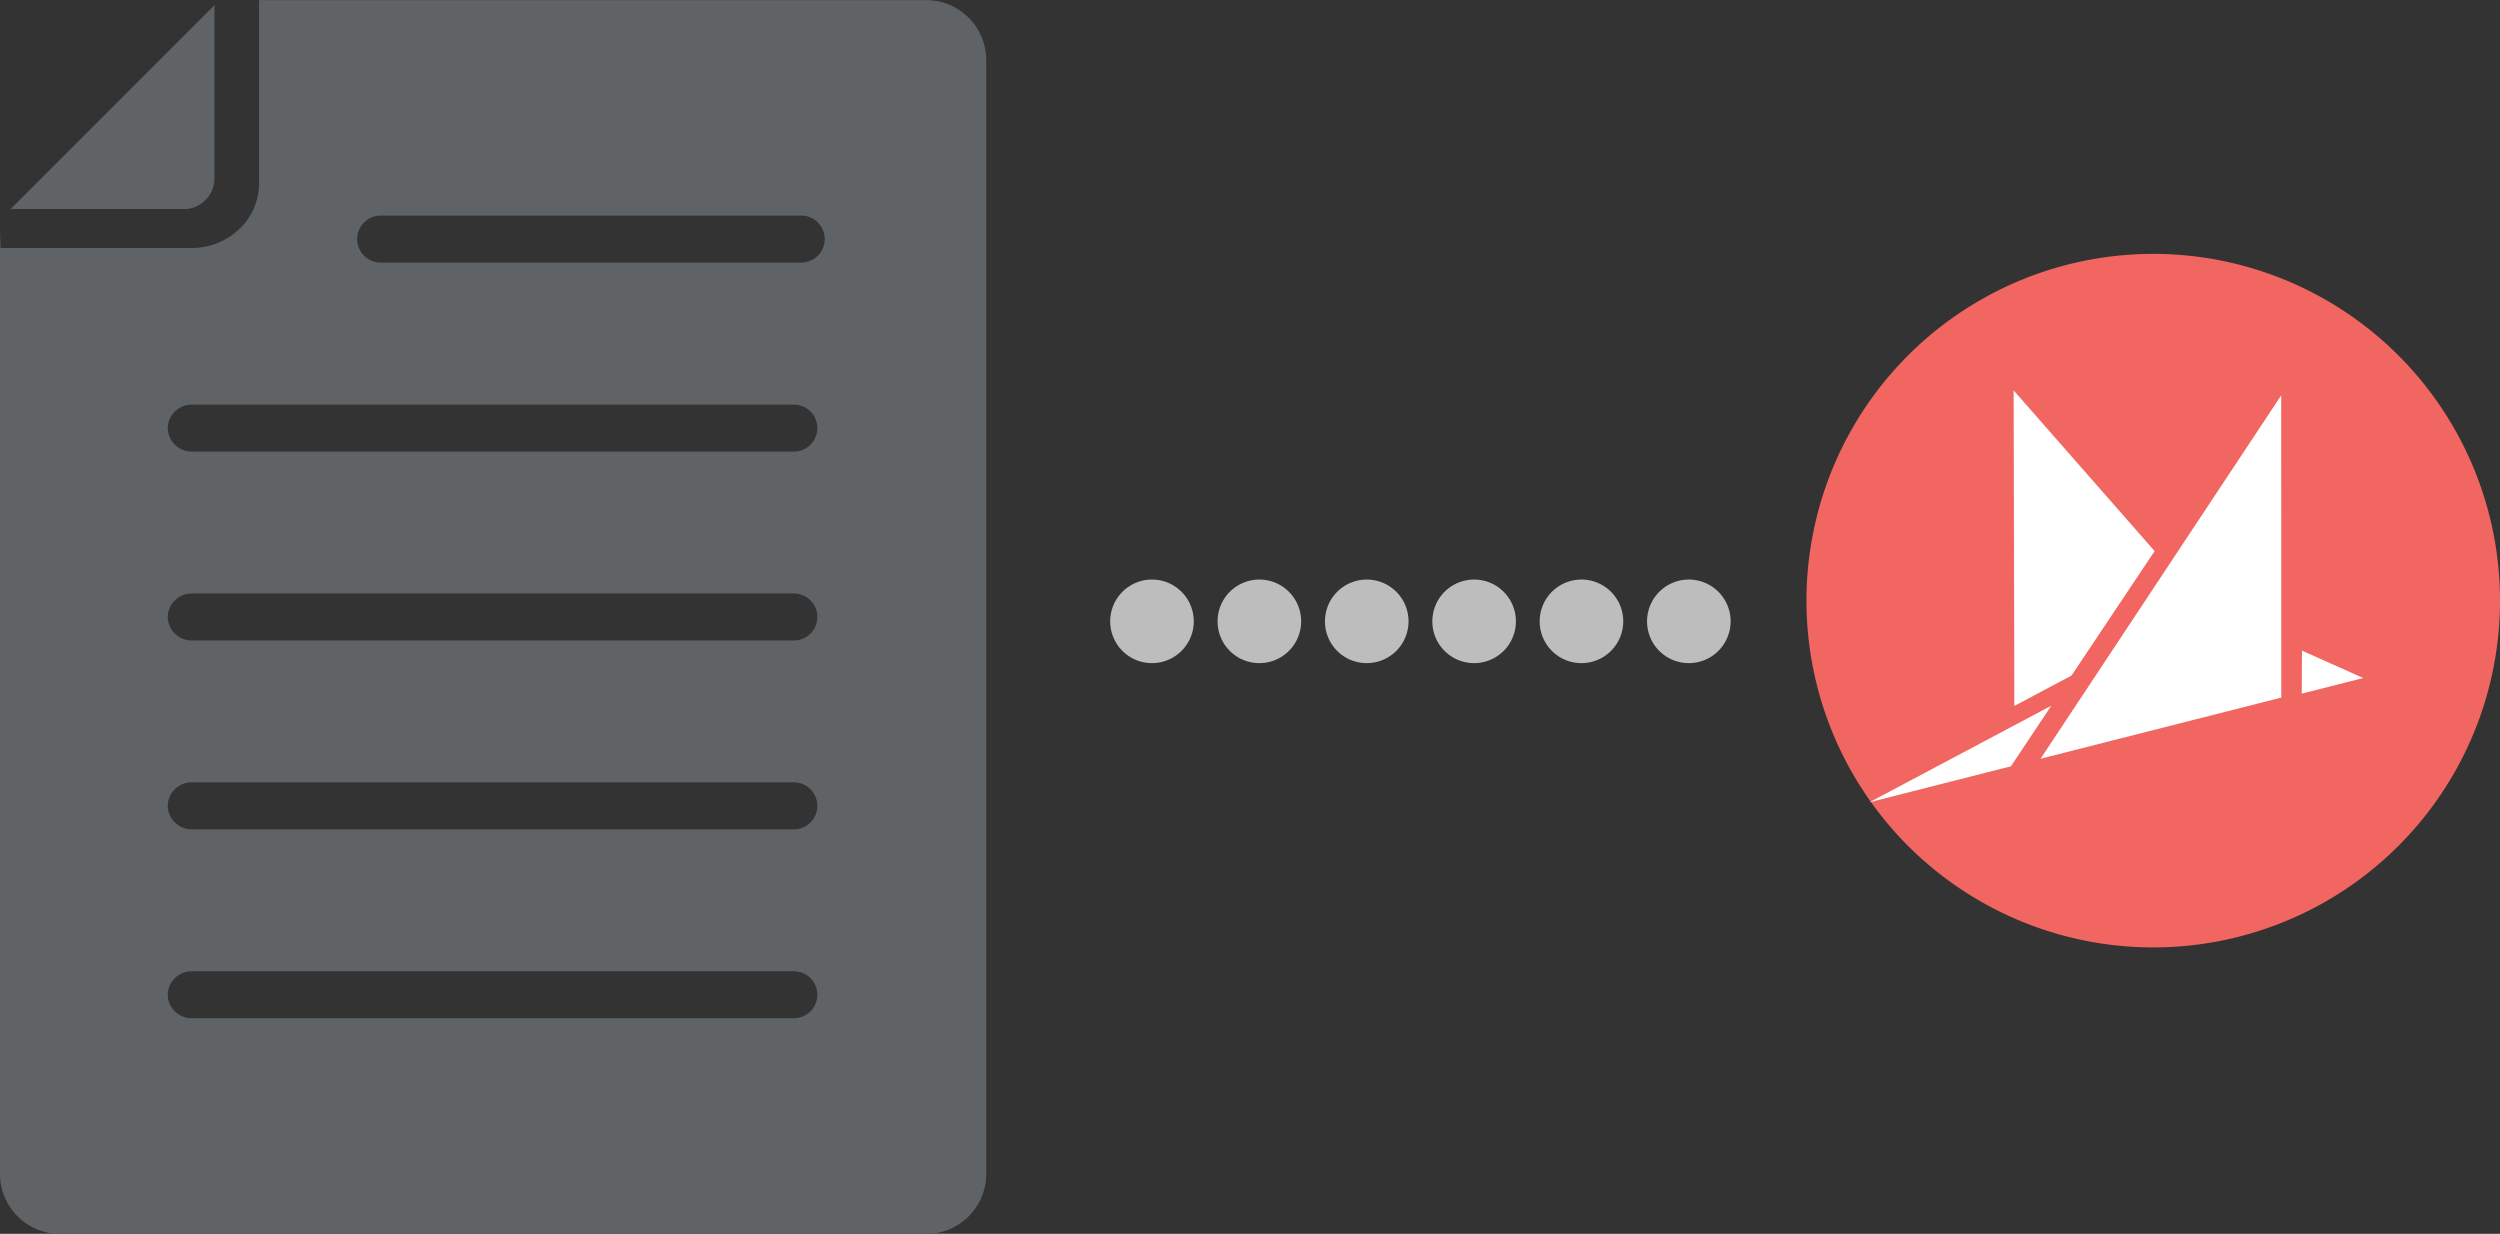 <?xml version="1.0" encoding="UTF-8"?> <svg xmlns="http://www.w3.org/2000/svg" xmlns:xlink="http://www.w3.org/1999/xlink" id="Layer_1" data-name="Layer 1" viewBox="0 0 488.22 240.95"><rect x="0" y="0" width="488.22" height="240.95" fill="#333333" stroke="none"/><defs><clipPath id="clip-path" transform="translate(-357.25 -391.5)"><rect x="357.25" y="391.5" width="488.22" height="240.95" fill="none"></rect></clipPath></defs><title>migrate-document-import</title><g clip-path="url(#clip-path)"><path d="M845.47,508.8a67.72,67.72,0,1,0-67.71,67.72,67.71,67.71,0,0,0,67.71-67.72" transform="translate(-357.25 -391.5)" fill="#f26661"></path></g><polygon points="400.59 137.82 365.08 156.67 392.71 149.65 400.59 137.82" fill="#fff"></polygon><polygon points="404.55 131.92 420.77 107.62 393.24 76.24 393.38 137.86 404.55 131.92" fill="#fff"></polygon><polygon points="449.5 135.46 461.51 132.41 449.55 127.06 449.5 135.46" fill="#fff"></polygon><polygon points="398.5 148.17 445.51 136.23 445.49 77.21 398.5 148.17" fill="#fff"></polygon><g clip-path="url(#clip-path)"><path d="M582.22,521a8.16,8.16,0,1,0-8.16-8.15,8.15,8.15,0,0,0,8.16,8.15" transform="translate(-357.25 -391.5)" fill="#bdbdbe"></path><path d="M603.18,521a8.16,8.16,0,1,0-8.15-8.15,8.15,8.15,0,0,0,8.15,8.15" transform="translate(-357.25 -391.5)" fill="#bdbdbe"></path><path d="M624.15,521a8.16,8.16,0,1,0-8.15-8.15,8.15,8.15,0,0,0,8.15,8.15" transform="translate(-357.25 -391.5)" fill="#bdbdbe"></path><path d="M645.12,521a8.16,8.16,0,1,0-8.15-8.15,8.15,8.15,0,0,0,8.15,8.15" transform="translate(-357.25 -391.5)" fill="#bdbdbe"></path><path d="M666.09,521a8.16,8.16,0,1,0-8.16-8.15,8.15,8.15,0,0,0,8.16,8.15" transform="translate(-357.25 -391.5)" fill="#bdbdbe"></path><path d="M687.05,521a8.16,8.16,0,1,0-8.15-8.15,8.15,8.15,0,0,0,8.15,8.15" transform="translate(-357.25 -391.5)" fill="#bdbdbe"></path><path d="M357.25,436.49V621a11.74,11.74,0,0,0,12,11.47H537.85a11.74,11.74,0,0,0,12-11.47V403a11.73,11.73,0,0,0-12-11.47h-130v35.78a12.29,12.29,0,0,1-3.87,8.93,13.4,13.4,0,0,1-9.31,3.69H357.35Zm156.47,6.29H431.59a4.59,4.59,0,1,1,0-9.18h82.13a4.59,4.59,0,1,1,0,9.18M390,585.75a4.69,4.69,0,0,1,4.8-4.58H512.28a4.59,4.59,0,1,1,0,9.18H394.8a4.7,4.7,0,0,1-4.8-4.6m0-36.89a4.69,4.69,0,0,1,4.8-4.58H512.28a4.59,4.59,0,1,1,0,9.18H394.8a4.7,4.7,0,0,1-4.8-4.6M390,512a4.7,4.7,0,0,1,4.8-4.6H512.28a4.59,4.59,0,1,1,0,9.18H394.8A4.69,4.69,0,0,1,390,512m0-36.9a4.7,4.7,0,0,1,4.8-4.59H512.28a4.59,4.59,0,1,1,0,9.18H394.8a4.7,4.7,0,0,1-4.8-4.59" transform="translate(-357.25 -391.5)" fill="#606365"></path><path d="M393.14,432.32H359.33l39.8-39.81v33.82a6,6,0,0,1-6,6" transform="translate(-357.25 -391.5)" fill="#606365"></path></g></svg> 
